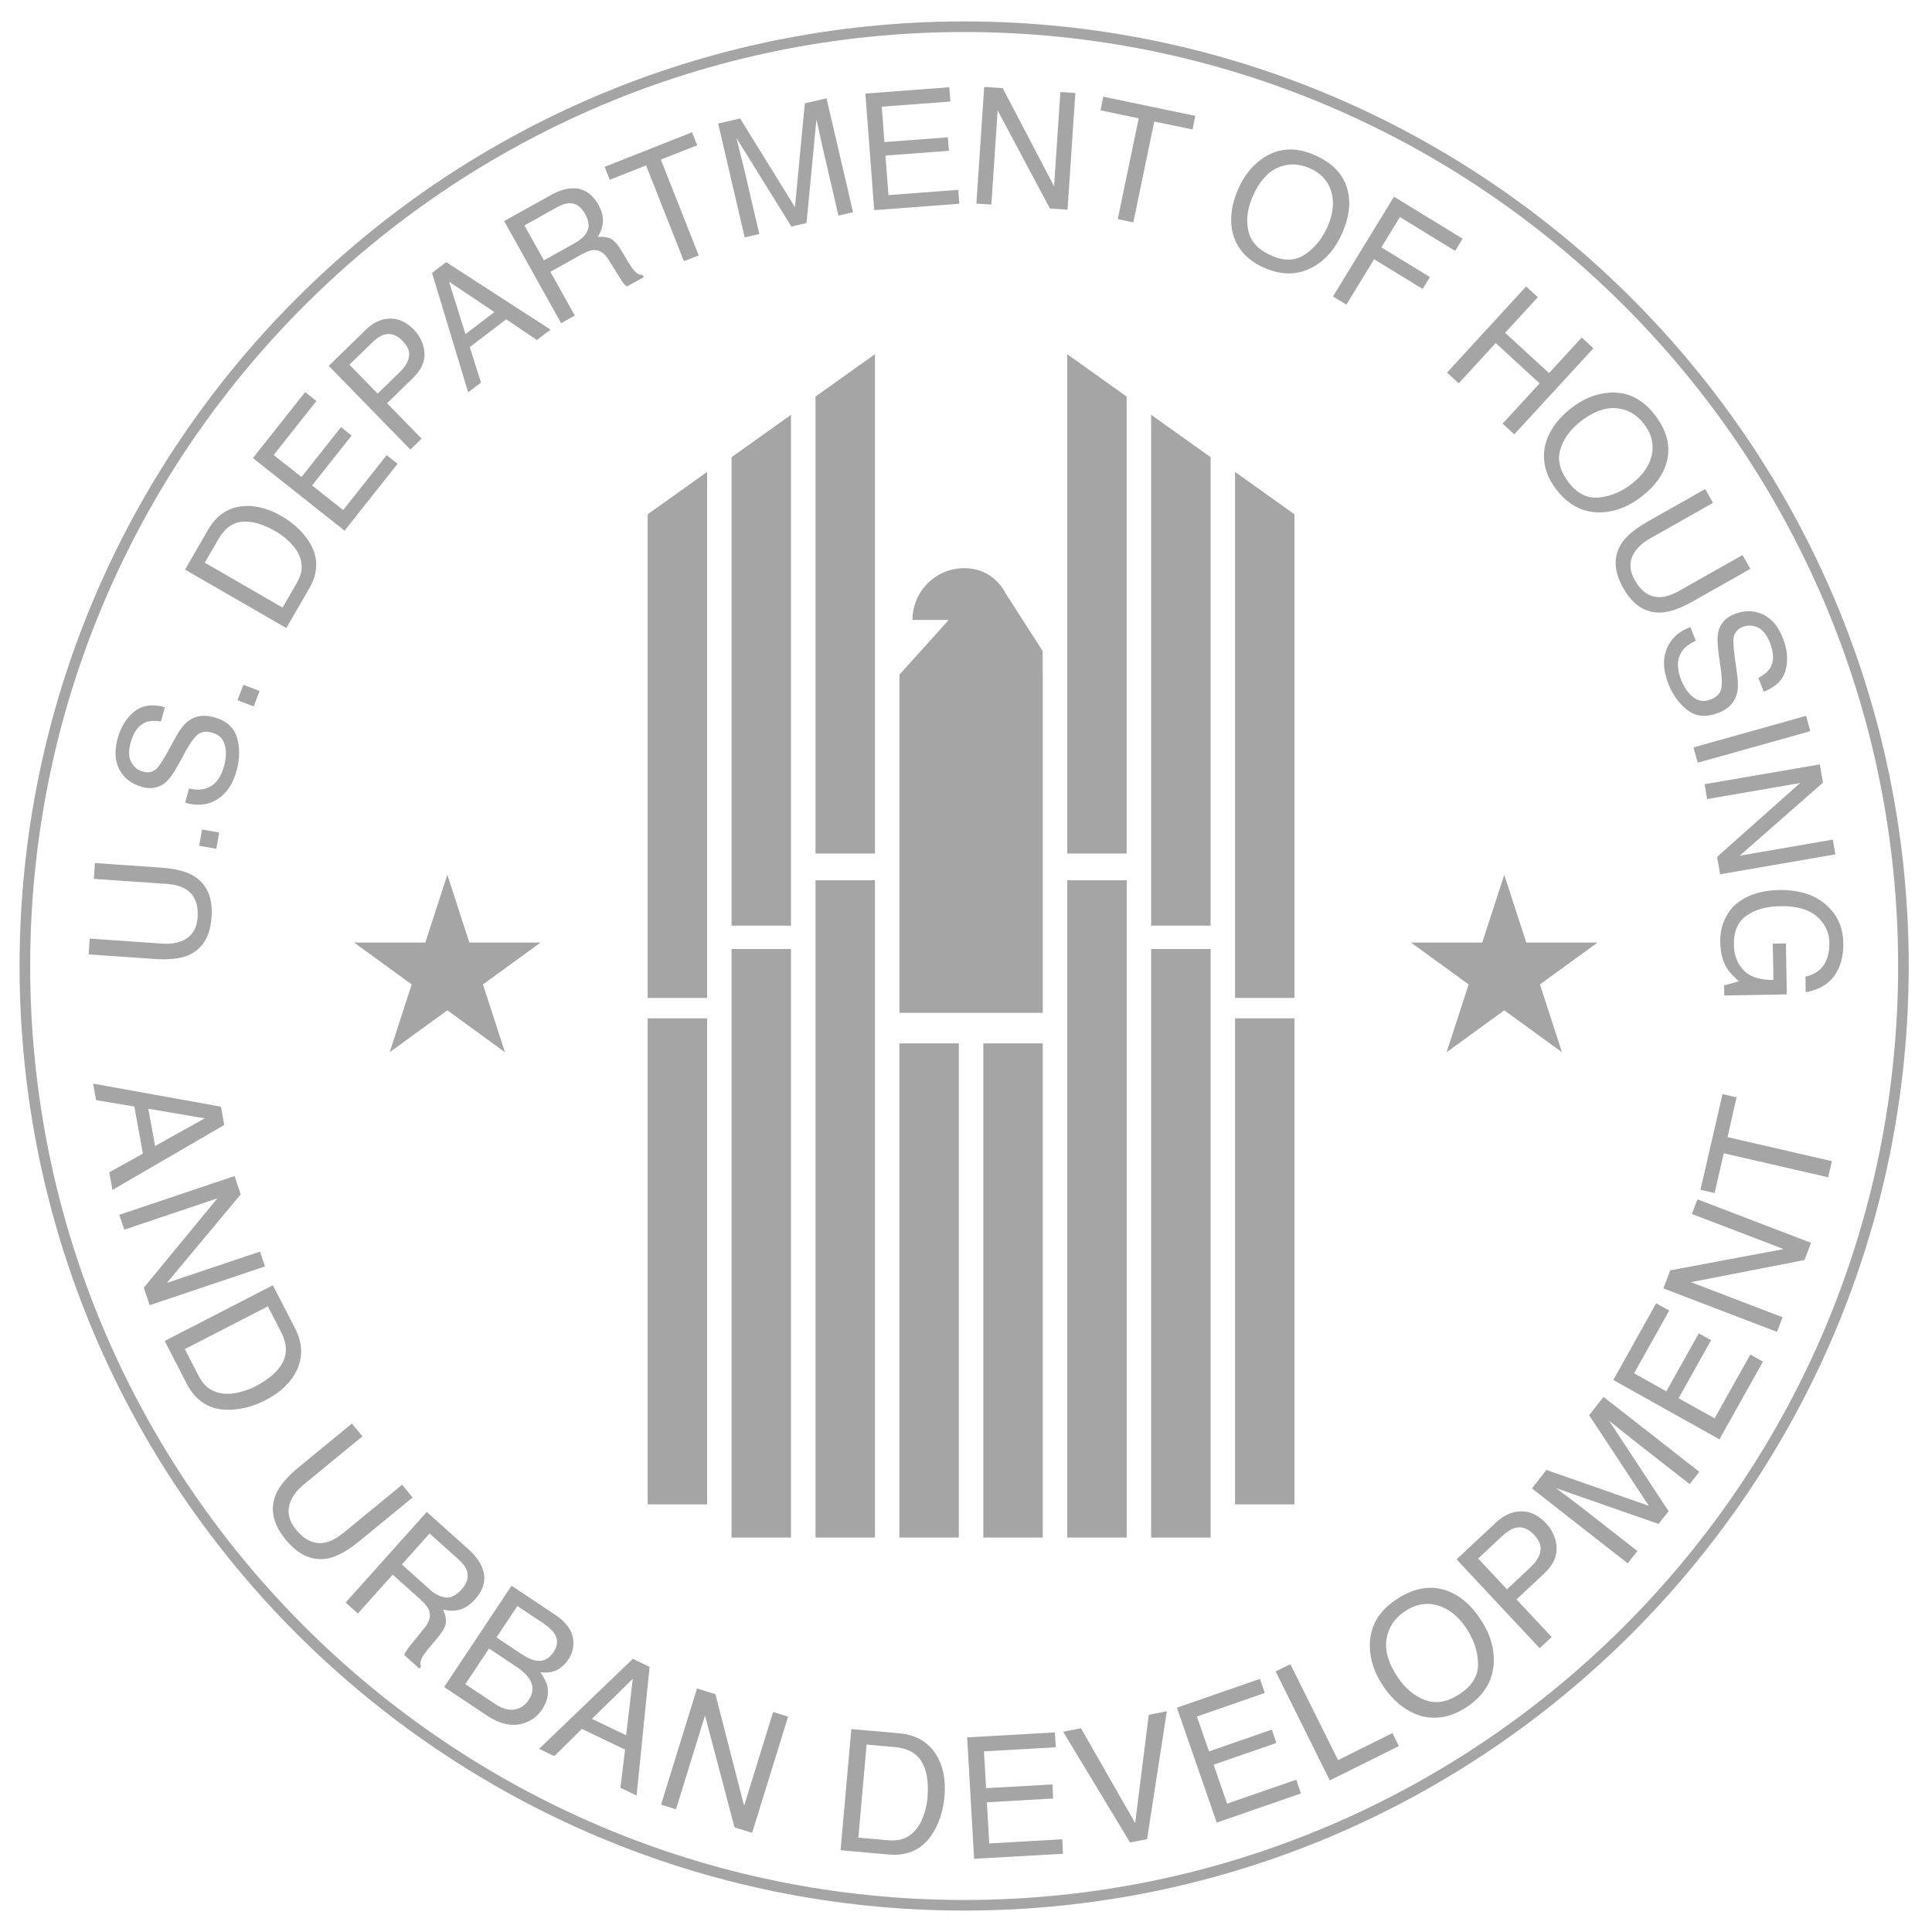 <?xml version="1.0" encoding="UTF-8"?>
<svg id="Capa_1" data-name="Capa 1" xmlns="http://www.w3.org/2000/svg" viewBox="0 0 365 365">
  <defs>
    <style>
      .cls-1 {
        fill: #a5a5a5;
      }
    </style>
  </defs>
  <path class="cls-1" d="M182.15,360.95C83.75,360.95,3.7,280.9,3.7,182.5S83.75,4.05,182.15,4.05s178.45,80.05,178.45,178.45-80.05,178.45-178.45,178.45ZM182.15,6.05C84.86,6.05,5.7,85.21,5.7,182.5s79.15,176.45,176.45,176.45,176.45-79.15,176.45-176.45S279.44,6.05,182.15,6.05Z"/>
  <polygon class="cls-1" points="84.51 165.27 88.67 178.07 102.13 178.07 91.24 185.98 95.4 198.79 84.51 190.87 73.62 198.79 77.78 185.98 66.89 178.07 80.35 178.07 84.51 165.27"/>
  <polygon class="cls-1" points="284.19 165.27 288.35 178.07 301.82 178.07 290.93 185.98 295.09 198.79 284.19 190.87 273.3 198.79 277.46 185.98 266.57 178.07 280.03 178.07 284.19 165.27"/>
  <rect class="cls-1" x="122.36" y="192.39" width="11.23" height="91.82"/>
  <rect class="cls-1" x="138.21" y="179.29" width="11.23" height="111.19"/>
  <rect class="cls-1" x="154.07" y="166.3" width="11.23" height="124.18"/>
  <rect class="cls-1" x="169.92" y="197.12" width="11.23" height="93.36"/>
  <rect class="cls-1" x="185.77" y="197.12" width="11.23" height="93.36"/>
  <rect class="cls-1" x="201.63" y="166.3" width="11.23" height="124.18"/>
  <rect class="cls-1" x="217.48" y="179.29" width="11.23" height="111.19"/>
  <rect class="cls-1" x="233.33" y="192.39" width="11.23" height="91.82"/>
  <polygon class="cls-1" points="133.59 188.53 122.36 188.53 122.36 97.16 133.59 89.16 133.59 188.53"/>
  <polygon class="cls-1" points="149.44 174.88 138.21 174.88 138.21 86.37 149.44 78.37 149.44 174.88"/>
  <polygon class="cls-1" points="165.3 161.25 154.07 161.25 154.07 74.92 165.3 66.92 165.3 161.25"/>
  <polygon class="cls-1" points="212.85 161.25 201.63 161.25 201.63 66.92 212.85 74.92 212.85 161.25"/>
  <polygon class="cls-1" points="228.71 174.88 217.48 174.88 217.48 78.37 228.71 86.37 228.71 174.88"/>
  <polygon class="cls-1" points="244.56 188.53 233.33 188.53 233.33 89.16 244.56 97.16 244.56 188.53"/>
  <path class="cls-1" d="M196.99,127.45v-4.44l-7.01-10.91h0c-1.48-2.85-4.25-4.76-7.81-4.76-5.4,0-9.78,4.38-9.78,9.78h6.85l-9.31,10.33v63.9h27.08v-63.9h0Z"/>
  <g>
    <path class="cls-1" d="M35.46,180.52c2.75-1.14,4.26-3.56,4.51-7.26.26-3.7-.9-6.31-3.47-7.83-1.41-.83-3.47-1.34-6.18-1.52l-12.38-.86-.21,2.99,13.62.94c1.59.11,2.84.44,3.74,1,1.67,1.03,2.41,2.81,2.24,5.34-.15,2.11-1.05,3.55-2.71,4.33-1.1.53-2.45.73-4.05.62l-13.62-.95-.21,2.99,12.38.86c2.71.19,4.82-.03,6.33-.66Z"/>
    <rect class="cls-1" x="37.96" y="156.9" width="3.12" height="3.28" transform="translate(-123.44 170.38) rotate(-80.16)"/>
    <path class="cls-1" d="M26.78,148.66c1.77.48,3.28.2,4.52-.86.72-.61,1.54-1.77,2.46-3.46l1.41-2.59c.77-1.41,1.5-2.4,2.17-2.97.69-.56,1.61-.68,2.77-.36,1.55.43,2.39,1.54,2.54,3.35.08.94-.03,1.92-.31,2.95-.64,2.31-1.78,3.73-3.45,4.25-.89.27-1.94.28-3.17,0l-.74,2.69c2.29.66,4.31.45,6.05-.63,1.75-1.08,2.98-2.9,3.68-5.46.6-2.2.63-4.27.07-6.2-.56-1.94-2.02-3.23-4.38-3.88-1.89-.52-3.52-.27-4.87.76-.78.6-1.52,1.54-2.23,2.83l-1.47,2.68c-1,1.8-1.72,2.94-2.18,3.4-.71.7-1.59.91-2.64.62-.95-.26-1.68-.84-2.2-1.75-.52-.91-.56-2.17-.11-3.78.55-2,1.5-3.27,2.84-3.8.73-.28,1.69-.34,2.87-.16l.74-2.69c-2.37-.65-4.3-.37-5.79.84-1.49,1.21-2.53,2.89-3.13,5.05-.64,2.34-.53,4.32.35,5.94.88,1.61,2.27,2.69,4.19,3.21Z"/>
    <rect class="cls-1" x="45.4" y="129.77" width="3.12" height="3.28" transform="translate(-92.56 128.38) rotate(-69.09)"/>
    <path class="cls-1" d="M58.45,111.11c1.86-3.21,1.71-6.31-.42-9.31-1.21-1.7-2.83-3.13-4.86-4.3-2.63-1.52-5.15-2.14-7.57-1.84-2.69.34-4.77,1.8-6.26,4.37l-4.38,7.58,19.13,11.05,4.37-7.56ZM38.68,106.31l2.58-4.46c1.17-2.03,2.68-3.12,4.52-3.28,1.84-.16,3.94.45,6.31,1.82.62.36,1.25.81,1.9,1.35,1.08.92,1.86,1.84,2.35,2.79.6,1.18.79,2.36.57,3.53-.13.65-.45,1.4-.94,2.25l-2.59,4.48-14.69-8.49Z"/>
    <polygon class="cls-1" points="75.11 87.62 73.05 85.99 64.83 96.36 58.96 91.71 66.43 82.29 64.42 80.7 56.96 90.12 51.7 85.96 59.78 75.76 57.65 74.08 47.78 86.54 65.1 100.26 75.11 87.62"/>
    <path class="cls-1" d="M79.65,82.87l-6.52-6.69,4.9-4.78c1.57-1.53,2.29-3.12,2.16-4.78-.13-1.66-.8-3.1-2-4.34-1.4-1.44-2.91-2.13-4.54-2.09-1.63.04-3.13.73-4.52,2.09l-7.02,6.84,15.42,15.82,2.12-2.07ZM66.02,68.89l4.2-4.09c.81-.79,1.56-1.3,2.24-1.54,1.25-.41,2.45-.03,3.58,1.13,1.01,1.03,1.42,2.04,1.22,3.03-.19.98-.76,1.94-1.71,2.86l-4.2,4.09-5.34-5.48Z"/>
    <path class="cls-1" d="M90.87,72.27l-2.12-6.7,6.89-5.25,5.78,3.92,2.58-1.97-19.71-12.75-2.67,2.03,6.83,22.57,2.42-1.84ZM84.84,53.22l8.56,5.74-5.46,4.16-3.11-9.9Z"/>
    <path class="cls-1" d="M108.6,59.62l-4.62-8.27,5.73-3.2c1.03-.58,1.85-.88,2.46-.91,1.08-.04,2.01.55,2.77,1.78l1.95,3.13c.45.73.78,1.22.98,1.45.2.23.39.41.57.53l3.18-1.77-.24-.43c-.5.05-.99-.19-1.49-.72-.3-.31-.66-.82-1.1-1.54l-1.53-2.54c-.67-1.1-1.33-1.79-1.99-2.08-.66-.29-1.44-.38-2.36-.27.6-.92.93-1.88,1-2.88.06-1-.23-2.08-.87-3.23-1.24-2.21-2.97-3.24-5.19-3.08-1.17.09-2.47.53-3.9,1.33l-8.7,4.85,10.76,19.29,2.59-1.45ZM99.09,42.58l6.15-3.43c.86-.48,1.62-.73,2.28-.76,1.24-.04,2.24.63,3.01,2.01.71,1.28.86,2.35.45,3.23-.41.87-1.21,1.64-2.39,2.3l-5.83,3.25-3.68-6.59Z"/>
    <polygon class="cls-1" points="122.06 31.25 129.21 49.35 132 48.25 124.85 30.15 131.72 27.44 130.75 24.99 114.23 31.52 115.2 33.97 122.06 31.25"/>
    <path class="cls-1" d="M156.16,18.57l-4.11.96-1.86,19.61-10.37-16.76-4.14.96,5.01,21.51,2.76-.64-2.96-12.7c-.12-.51-.32-1.3-.6-2.37-.28-1.07-.48-1.87-.6-2.4l-.15-.66,10.37,16.72,2.86-.67,1.87-19.56c.27,1.16.52,2.25.73,3.27.22,1.02.38,1.75.48,2.19l2.95,12.7,2.76-.64-5.01-21.51Z"/>
    <polygon class="cls-1" points="167.85 36.86 167.28 29.39 179.27 28.49 179.07 25.94 167.09 26.84 166.58 20.16 179.55 19.18 179.34 16.48 163.49 17.68 165.16 39.7 181.24 38.49 181.04 35.86 167.85 36.86"/>
    <polygon class="cls-1" points="188.48 20.86 198.35 39.39 201.68 39.61 203.16 17.57 200.33 17.38 199.14 35.19 189.43 16.65 185.94 16.42 184.46 38.46 187.29 38.65 188.48 20.86"/>
    <polygon class="cls-1" points="211.17 41.4 214.11 42.01 218.07 22.96 225.3 24.46 225.83 21.89 208.44 18.27 207.91 20.85 215.13 22.35 211.17 41.4"/>
    <path class="cls-1" d="M238.98,50.65c3.32,1.42,6.38,1.33,9.18-.26,2.39-1.36,4.23-3.55,5.52-6.58,1.2-2.8,1.52-5.39.95-7.75-.72-3.04-2.86-5.31-6.42-6.83-3.4-1.46-6.51-1.3-9.31.46-2.19,1.37-3.87,3.44-5.05,6.18-1.3,3.04-1.59,5.9-.86,8.56.89,2.82,2.89,4.9,5.98,6.22ZM236.6,37.26c1.2-2.81,2.77-4.66,4.71-5.54,1.93-.88,3.94-.87,6.03.02,2.15.92,3.53,2.37,4.14,4.36.62,1.99.41,4.18-.61,6.57-.97,2.26-2.36,4.03-4.18,5.31-1.82,1.28-3.93,1.41-6.33.38-2.53-1.08-4.03-2.64-4.5-4.67s-.22-4.17.74-6.42Z"/>
    <polygon class="cls-1" points="254.36 57.55 259.6 48.98 268.77 54.59 270.15 52.35 260.97 46.73 264.48 41.01 274.91 47.4 276.32 45.09 263.36 37.16 251.83 56 254.36 57.55"/>
    <polygon class="cls-1" points="275.59 72.42 282.57 64.81 290.87 72.43 283.88 80.03 286.08 82.06 301.03 65.8 298.82 63.77 292.65 70.49 284.35 62.87 290.53 56.15 288.32 54.12 273.38 70.39 275.59 72.42"/>
    <path class="cls-1" d="M291.87,84.35c-.56,2.91.21,5.68,2.31,8.32,2.24,2.83,4.98,4.2,8.2,4.13,2.74-.06,5.41-1.11,7.99-3.17,2.39-1.9,3.89-4.02,4.52-6.37.81-3.02,0-6.04-2.4-9.06-2.3-2.9-5.11-4.23-8.42-4.02-2.58.17-5.04,1.18-7.38,3.04-2.59,2.06-4.2,4.43-4.82,7.13ZM298.44,79.75c2.4-1.9,4.65-2.78,6.77-2.64,2.12.14,3.89,1.1,5.3,2.88,1.45,1.83,1.98,3.76,1.58,5.81-.4,2.04-1.62,3.87-3.66,5.49-1.92,1.53-3.99,2.43-6.2,2.69-2.21.26-4.12-.63-5.75-2.68-1.71-2.16-2.29-4.24-1.74-6.24.55-2.01,1.79-3.77,3.7-5.3Z"/>
    <path class="cls-1" d="M306.43,102.55c-1.67,2.47-1.59,5.32.24,8.55,1.83,3.23,4.23,4.77,7.21,4.62,1.63-.09,3.63-.8,6-2.14l10.8-6.11-1.48-2.61-11.88,6.72c-1.39.78-2.61,1.2-3.67,1.23-1.96.06-3.56-1.01-4.81-3.22-1.04-1.84-1.08-3.54-.13-5.11.63-1.05,1.64-1.97,3.04-2.76l11.88-6.72-1.48-2.61-10.8,6.11c-2.36,1.34-4,2.68-4.92,4.04Z"/>
    <path class="cls-1" d="M327.75,115.98c-1.71.66-2.75,1.79-3.12,3.38-.21.92-.19,2.33.08,4.25l.41,2.93c.22,1.59.23,2.81.03,3.68-.22.86-.88,1.51-2,1.94-1.5.58-2.84.19-4.04-1.17-.62-.7-1.12-1.56-1.51-2.56-.87-2.23-.79-4.05.23-5.47.55-.75,1.39-1.38,2.54-1.9l-1.01-2.6c-2.23.84-3.73,2.21-4.48,4.11-.77,1.91-.67,4.1.3,6.58.82,2.12,2.04,3.8,3.64,5.02,1.61,1.22,3.55,1.39,5.83.51,1.83-.71,2.98-1.88,3.46-3.51.27-.94.3-2.14.1-3.6l-.42-3.03c-.28-2.04-.37-3.39-.28-4.03.15-.99.73-1.68,1.74-2.07.92-.36,1.85-.33,2.81.09s1.74,1.41,2.35,2.97c.75,1.94.75,3.52-.01,4.74-.42.66-1.15,1.28-2.2,1.84l1.01,2.6c2.29-.89,3.67-2.27,4.15-4.13.48-1.86.31-3.83-.5-5.92-.88-2.26-2.15-3.78-3.82-4.56-1.67-.77-3.43-.8-5.28-.08Z"/>
    <rect class="cls-1" x="319.93" y="138.14" width="22.09" height="3" transform="translate(-25.4 94.49) rotate(-15.65)"/>
    <polygon class="cls-1" points="322.52 150.96 340.09 147.93 324.4 161.88 324.97 165.17 346.74 161.41 346.26 158.62 328.67 161.66 344.4 147.86 343.81 144.41 322.04 148.16 322.52 150.96"/>
    <path class="cls-1" d="M344.99,170.93c-2.22-1.92-5.18-2.85-8.88-2.78-3.71.07-6.61,1.12-8.7,3.16-1.66,1.87-2.47,4.08-2.42,6.63.03,1.97.43,3.6,1.2,4.86.44.75,1.23,1.62,2.36,2.59l-2.83.77.03,1.91,11.82-.21-.17-9.62-2.48.04.12,6.86c-2.59.02-4.47-.6-5.65-1.85-1.18-1.25-1.79-2.84-1.82-4.78-.05-2.53.75-4.37,2.38-5.52,1.63-1.15,3.76-1.75,6.38-1.79,3.04-.05,5.33.58,6.89,1.92,1.56,1.33,2.35,2.99,2.39,4.98.03,1.67-.31,3.07-1.03,4.18-.72,1.11-1.88,1.86-3.49,2.24l.05,2.94c2.88-.53,4.87-1.88,5.99-4.05.78-1.49,1.15-3.25,1.11-5.28-.05-2.96-1.14-5.35-3.26-7.18Z"/>
    <path class="cls-1" d="M41.74,209.08l-24.15-4.36.57,3.13,7.22,1.2,1.62,8.9-6.36,3.52.61,3.34,21.12-12.28-.63-3.45ZM29.3,216.52l-1.28-7.05,10.65,1.81-9.37,5.23Z"/>
    <polygon class="cls-1" points="49.12 236.45 31.52 242.37 45.48 225.64 44.32 222.18 22.53 229.51 23.48 232.31 41.06 226.4 27.17 243.28 28.28 246.58 50.06 239.26 49.12 236.45"/>
    <path class="cls-1" d="M56.06,258.9c1.21-2.55,1.1-5.2-.32-7.96l-4.19-8.13-20.43,10.53,4.17,8.1c1.78,3.44,4.57,5.07,8.4,4.89,2.17-.1,4.33-.71,6.5-1.83,2.81-1.45,4.76-3.31,5.86-5.6ZM48.27,261.91c-.66.34-1.41.64-2.25.9-1.41.43-2.67.59-3.76.48-1.37-.14-2.51-.64-3.41-1.5-.5-.49-.98-1.18-1.45-2.1l-2.48-4.81,15.69-8.08,2.46,4.78c1.12,2.17,1.23,4.11.34,5.81-.89,1.7-2.61,3.2-5.14,4.51Z"/>
    <path class="cls-1" d="M77.96,282.92l-1.99-2.42-10.98,9.01c-1.28,1.05-2.46,1.69-3.55,1.92-2,.41-3.84-.41-5.52-2.46-1.4-1.71-1.75-3.45-1.05-5.23.46-1.19,1.33-2.31,2.62-3.37l10.98-9.01-1.99-2.42-9.97,8.19c-2.19,1.79-3.62,3.47-4.32,5.02-1.26,2.83-.67,5.75,1.79,8.74s5.2,4.15,8.23,3.47c1.66-.38,3.58-1.47,5.76-3.26l9.98-8.19Z"/>
    <path class="cls-1" d="M83.69,304.08c1.11.28,2.17.29,3.18.01,1.01-.28,1.97-.93,2.89-1.95,1.76-1.97,2.18-4.02,1.26-6.16-.49-1.12-1.37-2.25-2.64-3.4l-7.75-6.94-15.33,17.12,2.31,2.07,6.58-7.34,5.11,4.57c.92.82,1.49,1.53,1.74,2.12.41,1.05.14,2.16-.81,3.33l-2.42,2.98c-.57.7-.93,1.18-1.09,1.46-.16.27-.27.52-.33.74l2.83,2.53.34-.38c-.22-.47-.15-1.05.2-1.71.2-.39.58-.93,1.14-1.6l1.97-2.37c.85-1.03,1.31-1.92,1.37-2.66.06-.74-.12-1.55-.54-2.42ZM81.11,300.21l-5.19-4.65,5.24-5.85,5.48,4.91c.77.69,1.28,1.35,1.52,2,.46,1.21.14,2.43-.95,3.65-1.02,1.13-2.03,1.64-3.03,1.53-1-.11-2.03-.64-3.08-1.58Z"/>
    <path class="cls-1" d="M103.43,318.65c-.17-.79-.62-1.7-1.35-2.72.89.1,1.65.07,2.27-.1,1.2-.32,2.2-1.08,3-2.29.69-1.03,1.02-2.13.98-3.29-.06-1.97-1.21-3.7-3.46-5.19l-8.23-5.48-12.73,19.14,8.1,5.39c2.52,1.68,4.86,2.15,7.01,1.43,1.44-.48,2.57-1.34,3.39-2.58.98-1.47,1.31-2.9,1.01-4.31ZM99.91,321.12c-.55.83-1.23,1.39-2.05,1.68-1.29.47-2.74.17-4.33-.89l-5.62-3.73,4.48-6.73,5.17,3.44c1.09.73,1.88,1.44,2.36,2.15.91,1.33.91,2.7-.02,4.08ZM101.41,313.75c-.81-.1-1.77-.52-2.87-1.25l-4.74-3.15,3.94-5.93,4.65,3.09c1.14.75,1.91,1.45,2.33,2.07.73,1.11.68,2.3-.15,3.55-.83,1.24-1.88,1.78-3.16,1.62Z"/>
    <path class="cls-1" d="M101.86,330.4l2.86,1.37,5.21-5.14,8.16,3.91-.88,7.21,3.06,1.47,2.45-24.31-3.16-1.52-17.7,17ZM118.29,327.83l-6.46-3.1,7.72-7.56-1.26,10.66Z"/>
    <polygon class="cls-1" points="140.58 341.17 135.16 320.07 131.68 318.99 124.89 340.94 127.71 341.82 133.19 324.1 138.77 345.24 142.1 346.26 148.89 324.31 146.06 323.43 140.58 341.17"/>
    <path class="cls-1" d="M169.95,327.47l-9.11-.81-2.04,22.89,9.08.81c3.86.34,6.73-1.15,8.62-4.48,1.07-1.88,1.72-4.04,1.93-6.47.28-3.15-.25-5.8-1.59-7.95-1.51-2.38-3.81-3.71-6.9-3.99ZM175.23,339.65c-.07.74-.21,1.53-.44,2.38-.39,1.42-.93,2.57-1.61,3.44-.85,1.09-1.88,1.78-3.09,2.08-.68.16-1.53.19-2.55.1l-5.38-.48,1.56-17.58,5.35.48c2.44.22,4.13,1.16,5.09,2.82.96,1.67,1.31,3.92,1.06,6.75Z"/>
    <polygon class="cls-1" points="186.89 348.27 186.44 340.49 198.97 339.78 198.82 337.12 186.29 337.83 185.9 330.87 199.46 330.1 199.3 327.29 182.72 328.23 184.03 351.17 200.83 350.22 200.68 347.48 186.89 348.27"/>
    <polygon class="cls-1" points="214.46 344.42 204.22 326.5 200.86 327.17 213.49 348.09 216.71 347.46 220.44 323.29 217.03 323.97 214.46 344.42"/>
    <polygon class="cls-1" points="231.83 340.75 229.28 333.39 241.14 329.28 240.26 326.77 228.41 330.88 226.12 324.29 238.95 319.84 238.03 317.18 222.34 322.62 229.87 344.33 245.78 338.82 244.88 336.23 231.83 340.75"/>
    <polygon class="cls-1" points="252.79 332.53 243.78 314.4 241 315.78 251.23 336.36 264.28 329.87 263.06 327.42 252.79 332.53"/>
    <path class="cls-1" d="M273.21,300.47c-3.08-1.05-6.28-.44-9.61,1.84-3.19,2.18-4.79,5-4.81,8.46-.02,2.69.85,5.32,2.61,7.89,1.94,2.84,4.3,4.68,7.05,5.52,2.98.79,5.92.19,8.83-1.8,3.11-2.13,4.75-4.87,4.92-8.22.15-2.86-.75-5.7-2.69-8.53-1.79-2.62-3.89-4.33-6.29-5.16ZM276.02,319.88c-2.37,1.63-4.58,2.08-6.63,1.36-2.05-.72-3.79-2.13-5.23-4.23-1.8-2.63-2.54-5.04-2.23-7.23s1.44-3.96,3.39-5.3c2.01-1.38,4.06-1.78,6.16-1.22,2.09.57,3.9,1.96,5.43,4.19,1.45,2.11,2.22,4.32,2.33,6.63s-.97,4.24-3.22,5.78Z"/>
    <path class="cls-1" d="M294.08,292.36c-.1-1.73-.76-3.25-1.98-4.56-1.42-1.52-2.98-2.28-4.68-2.27-1.69,0-3.28.7-4.76,2.08l-7.48,6.99,15.7,16.79,2.26-2.12-6.64-7.1,5.22-4.88c1.67-1.56,2.46-3.21,2.36-4.94ZM291.02,293.13c-.22,1.02-.84,2-1.85,2.95l-4.47,4.18-5.44-5.82,4.47-4.18c.87-.81,1.66-1.33,2.37-1.56,1.32-.4,2.55.01,3.71,1.25,1.03,1.1,1.43,2.16,1.2,3.18Z"/>
    <path class="cls-1" d="M300.23,267.38l11.28,17.11-19.36-6.79-2.73,3.5,18.1,14.16,1.82-2.33-10.68-8.36c-.43-.33-1.1-.84-2.03-1.53-.93-.69-1.61-1.2-2.06-1.55l-.56-.43,19.33,6.75,1.89-2.42-11.25-17.09c.98.77,1.89,1.49,2.73,2.17.84.69,1.45,1.17,1.82,1.46l10.69,8.36,1.82-2.33-18.1-14.16-2.72,3.47Z"/>
    <polygon class="cls-1" points="323.93 267.96 317.13 264.16 323.26 253.2 320.94 251.9 314.81 262.86 308.72 259.45 315.35 247.6 312.89 246.23 304.79 260.71 324.84 271.93 333.06 257.25 330.67 255.91 323.93 267.96"/>
    <polygon class="cls-1" points="319.63 229.35 336.97 235.98 315.55 240 314.25 243.41 335.71 251.62 336.77 248.86 319.45 242.23 340.91 238.05 342.15 234.8 320.69 226.58 319.63 229.35"/>
    <polygon class="cls-1" points="328.08 207.32 325.42 206.71 321.26 224.78 323.93 225.4 325.66 217.88 345.38 222.42 346.09 219.37 326.36 214.83 328.08 207.32"/>
  </g>
</svg>